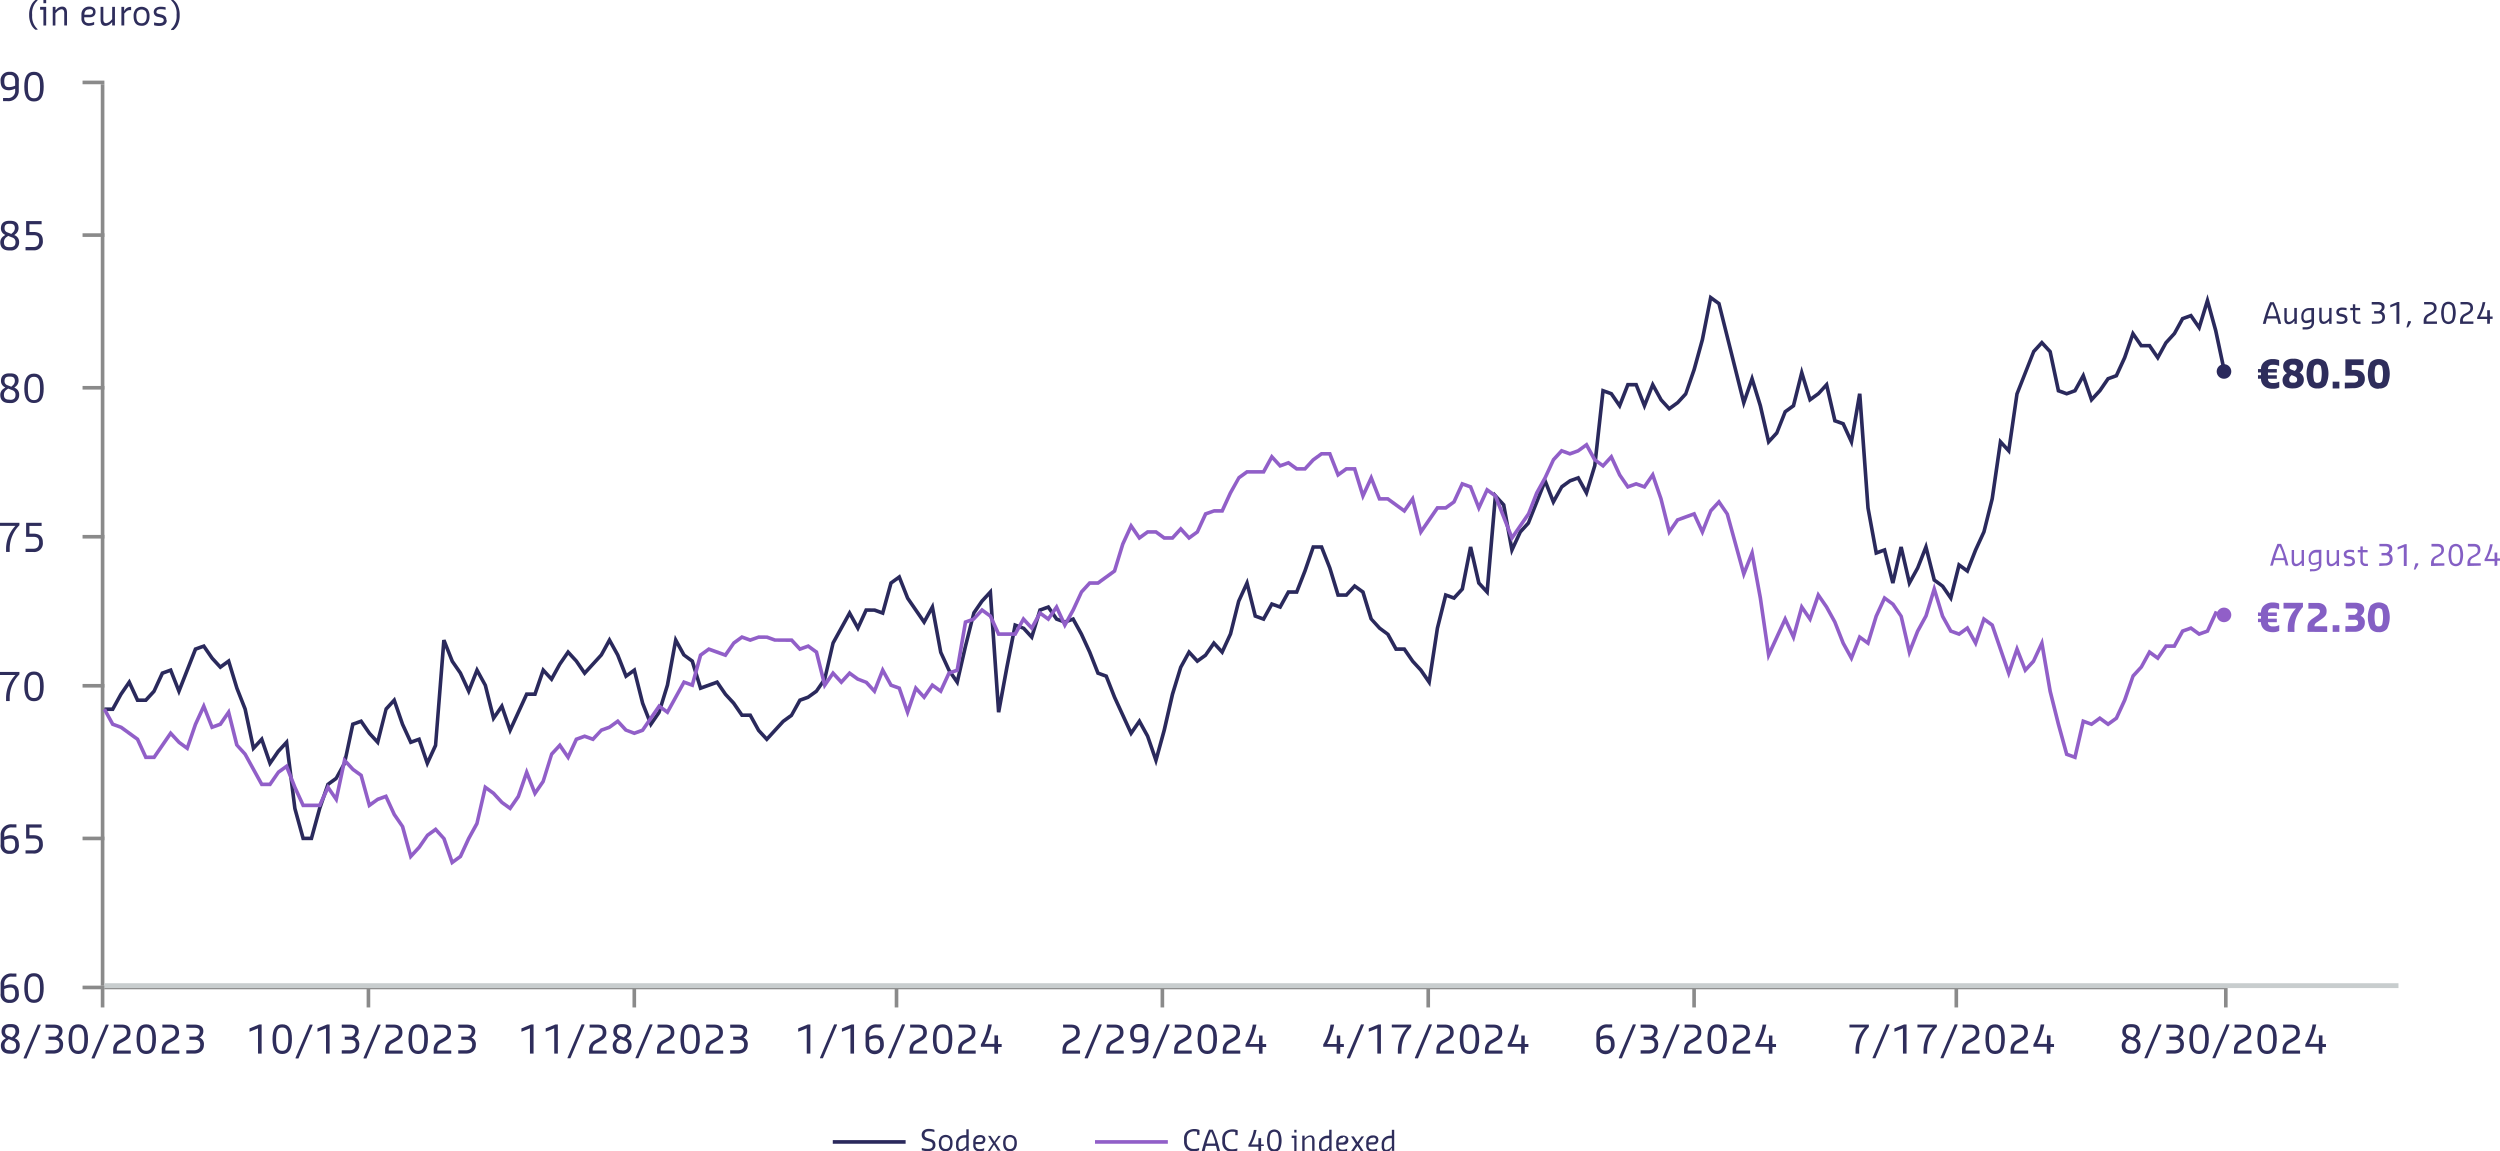 <?xml version="1.0" encoding="utf-8"?>
<svg xmlns="http://www.w3.org/2000/svg" viewBox="0 0 514.84 237.08">
  <defs>
    <style>.cls-1{fill:#8a8a8a;}.cls-2{fill:#2a295c;}.cls-3{fill:#915fc8;}.cls-4{fill:#2e2d5b;}.cls-5{fill:#845fc4;}.cls-6{opacity:0;}.cls-7{fill:#c8cdce;}</style>
  </defs>
  <title>sodexo-en-285-2</title>
  <g id="Calque_2" data-name="Calque 2">
    <g id="Calque_1-2" data-name="Calque 1">
      <rect class="cls-1" x="20.75" y="202.98" width="0.75" height="4.49"/>
      <rect class="cls-1" x="75.5" y="202.98" width="0.75" height="4.49"/>
      <rect class="cls-1" x="130.25" y="202.98" width="0.75" height="4.49"/>
      <rect class="cls-1" x="184.25" y="202.98" width="0.75" height="4.49"/>
      <rect class="cls-1" x="239" y="202.98" width="0.75" height="4.49"/>
      <rect class="cls-1" x="293.75" y="202.98" width="0.75" height="4.49"/>
      <rect class="cls-1" x="348.5" y="202.98" width="0.75" height="4.49"/>
      <rect class="cls-1" x="402.5" y="202.98" width="0.75" height="4.49"/>
      <rect class="cls-1" x="458" y="202.98" width="0.75" height="4.49"/>
      <rect class="cls-1" x="21.5" y="202.98" width="436.5" height="0.75"/>
      <rect class="cls-1" x="17" y="202.98" width="4.5" height="0.75"/>
      <rect class="cls-1" x="17" y="172.29" width="4.5" height="0.75"/>
      <rect class="cls-1" x="17" y="140.85" width="4.5" height="0.75"/>
      <rect class="cls-1" x="17" y="110.16" width="4.5" height="0.75"/>
      <rect class="cls-1" x="17" y="79.48" width="4.5" height="0.75"/>
      <rect class="cls-1" x="17" y="48.04" width="4.5" height="0.75"/>
      <rect class="cls-1" x="17" y="16.6" width="4.5" height="0.75"/>
      <rect class="cls-1" x="20.75" y="17.35" width="0.75" height="185.62"/>
      <polygon class="cls-2" points="64.42 173.03 62.14 173.03 60.36 166.57 58.75 153.71 57.59 154.97 55.49 158.01 53.75 152.96 51.98 154.88 50.12 146.13 48.44 141.86 46.88 136.76 45.33 137.89 43.4 135.79 41.82 133.51 40.55 133.97 36.85 143.36 34.93 138.48 33.72 138.93 32.01 142.59 30.19 144.57 28.08 144.57 26.55 141.24 25.22 143.17 23.43 146.43 21.5 146.43 21.5 145.68 22.99 145.68 24.59 142.78 26.68 139.73 28.57 143.82 29.86 143.82 31.42 142.13 33.16 138.33 35.36 137.53 36.85 141.32 39.97 133.38 42.11 132.61 43.98 135.32 45.42 136.89 47.29 135.54 49.14 141.61 50.84 145.91 52.41 153.31 54.05 151.52 55.72 156.37 57 154.5 59.29 152.01 61.09 166.42 62.71 172.28 63.85 172.28 65.47 166.37 67.23 161.29 68.96 160.03 70.6 157.06 72.33 148.86 74.51 148.08 76.38 150.79 77.58 152.09 79.2 145.8 81.33 143.48 83.24 149.02 84.79 152.39 86.53 151.76 88.05 156.18 89.34 153.38 91.04 131.79 91.76 131.69 93.47 136.01 95.13 138.41 96.5 141.38 98.18 137.13 100.3 141.01 101.81 147.01 103.46 144.61 105.1 149.38 108.22 142.58 109.9 142.58 111.72 137.29 113.5 139.23 114.96 136.59 116.95 133.69 118.97 135.9 120.44 138.03 123.53 134.66 125.51 131.04 127.55 134.73 129.1 138.66 130.86 137.38 132.7 144.72 134.13 148.35 135.4 146.51 137.09 140.99 138.98 130.72 141.15 134.66 142.89 135.92 144.51 141.23 147.82 140.03 149.69 142.75 151.37 144.56 152.99 146.91 154.72 146.91 156.53 150.2 157.91 151.69 161.04 148.27 162.74 147.03 164.47 143.89 166.26 143.24 167.87 142.07 169.5 139.71 171.22 132.26 174.96 125.48 176.64 128.51 178.13 125.26 180.21 125.28 181.53 125.76 183.16 119.84 185.36 118.24 187.25 123.02 190.27 127.4 192.19 123.91 194.09 134.23 195.76 137.85 196.95 139.57 198.47 132.97 200.23 126.04 201.93 123.56 204.26 121.03 205.82 143.68 206.99 137.32 208.78 128.23 211.04 129.09 212.31 130.47 213.87 125.34 216.03 124.56 217.83 127.18 219.29 127.71 221.17 127.03 223.03 130.4 224.75 134.14 226.4 138.33 228.1 138.95 229.87 143.44 233 150.25 234.68 147.81 236.67 151.44 238.01 155.31 239.39 150.28 241.09 142.87 242.81 137.28 244.79 133.66 246.63 135.65 248.01 134.65 249.94 131.84 251.58 133.63 253.05 130.43 254.74 123.69 256.91 118.94 258.82 126.59 260.04 127.03 261.75 123.94 263.45 124.55 265.11 121.55 266.78 121.55 268.39 117.45 270.18 112.27 272.41 112.27 274.2 116.83 275.84 122.17 277.1 122.17 278.92 120.19 281 121.69 282.71 127.3 284.36 129.09 286.12 130.4 287.72 133.3 289.4 133.3 291.21 135.94 292.89 137.75 294.09 139.49 295.65 129.29 297.46 122.05 299.32 122.72 300.79 121.13 302.48 112.57 303.21 112.56 304.89 119.88 305.95 121.04 307.66 101.24 310.01 103.8 311.52 112.03 312.8 109.29 314.45 107.49 318.19 98 319.95 102.48 321.38 99.96 323.18 98.67 325.18 97.95 326.62 100.55 328.06 95.82 329.8 79.95 332.07 80.77 333.44 82.77 334.98 78.85 337.2 78.85 338.65 82.54 340.3 78.35 342.39 82.14 343.81 83.68 345.25 82.64 346.85 80.89 348.52 76.01 350.22 69.85 352.04 60.64 354.32 62.3 359.17 81.63 360.83 76.78 362.88 83.45 364.43 90.21 365.61 88.92 367.33 84.56 369.01 83.33 371.01 75.35 372.95 81.71 374.24 80.78 376.37 78.45 378.19 86.37 379.85 86.97 381.11 89.73 382.61 81.02 383.36 81.06 385.06 104.57 386.68 113.37 388.36 112.77 389.79 118.46 391.14 112.56 391.87 112.56 393.36 119.02 394.59 116.79 396.7 111.42 398.66 119.22 400.34 120.47 401.57 122.26 403.21 115.72 404.98 117 406.5 113.12 408.22 109.39 409.9 102.65 411.71 90.15 413.42 92.01 415.01 81.03 418.51 72.17 420.49 70.01 422.54 72.24 422.56 72.34 424.23 80.18 425.61 80.69 427.05 80.16 429.1 76.45 430.87 81.6 432.15 80.21 433.89 77.68 435.56 77.07 437.2 73.5 439.14 67.89 441.15 70.81 442.86 70.81 444.33 72.95 445.74 70.38 447.5 68.45 449.22 65.31 451.33 64.55 452.76 66.62 454.61 60.56 456.66 67.99 458.37 76.06 457.64 76.21 455.93 68.17 454.58 63.24 453.02 68.32 451.04 65.45 449.74 65.92 448.1 68.89 446.34 70.82 444.4 74.37 442.46 71.56 440.76 71.56 439.36 69.53 437.9 73.78 436.11 77.67 434.37 78.3 432.74 80.68 430.57 83.04 428.94 78.29 427.57 80.77 425.61 81.48 423.58 80.75 421.85 72.6 420.49 71.12 419.11 72.62 415.73 81.22 413.93 93.67 412.23 91.82 410.63 102.79 408.92 109.64 407.19 113.42 405.32 118.18 403.67 116.98 401.9 124.05 399.76 120.95 398 119.67 396.54 113.86 395.26 117.11 393.07 121.1 391.51 114.31 390.17 120.15 389.44 120.16 387.83 113.75 386.1 114.38 384.32 104.66 382.83 84.17 381.44 92.24 379.3 87.57 377.55 86.94 375.95 80 374.73 81.34 372.55 82.93 371.08 78.15 369.67 83.78 367.94 85.03 366.21 89.38 364.02 91.76 362.15 83.64 360.79 79.2 359.05 84.25 353.67 62.74 352.54 61.93 350.95 70.02 349.24 76.23 347.45 81.34 345.75 83.19 343.71 84.68 341.78 82.57 340.41 80.1 338.65 84.58 336.69 79.6 335.49 79.6 333.63 84.35 331.59 81.39 330.44 80.98 328.79 95.97 326.81 102.46 324.83 98.87 323.48 99.36 321.89 100.52 319.84 104.24 318.19 100.05 315.05 107.94 313.39 109.76 311.21 114.49 309.31 104.15 308.26 103 306.55 122.8 304.2 120.25 302.87 114.44 301.49 121.48 299.54 123.6 297.99 123.03 296.38 129.44 294.54 141.47 292.3 138.22 290.63 136.4 289 134.05 287.27 134.05 285.5 130.84 283.87 129.65 282.02 127.6 280.35 122.15 279.02 121.18 277.43 122.92 275.28 122.92 273.5 117.08 271.9 113.02 270.71 113.02 269.09 117.71 267.29 122.3 265.55 122.3 263.8 125.47 262.09 124.86 260.39 127.95 258.19 127.15 256.7 121.19 255.44 123.93 253.76 130.67 251.79 134.96 250.03 133.04 248.5 135.22 246.52 136.65 244.95 134.93 243.49 137.57 241.82 143.07 240.12 150.47 238.09 157.84 235.99 151.74 234.6 149.24 232.87 151.76 229.18 143.73 227.53 139.54 225.83 138.92 224.06 134.43 222.36 130.74 220.82 127.95 219.29 128.51 217.35 127.8 215.74 125.47 214.48 125.92 212.64 131.94 210.56 129.67 209.35 129.23 207.73 137.46 206.02 146.74 205.28 146.7 203.63 122.82 202.52 124.03 200.88 126.41 199.19 133.15 197.3 141.4 195.11 138.22 193.38 134.45 191.83 126.11 190.34 128.82 186.59 123.37 185.02 119.41 183.81 120.29 182.03 126.74 180.01 126.01 178.61 126.01 176.7 130.18 174.96 127.03 171.9 132.57 170.16 140.08 168.36 142.64 166.56 143.93 164.99 144.5 163.25 147.59 161.54 148.83 157.91 152.79 155.93 150.64 154.28 147.66 152.6 147.66 150.78 145.03 149.11 143.21 147.54 140.94 144.03 142.21 142.24 136.38 140.53 135.09 139.33 132.92 137.82 141.17 136.05 146.88 133.95 149.94 131.99 144.95 130.4 138.64 128.75 139.83 126.87 135.05 125.52 132.6 124.14 135.09 120.36 139.23 118.39 136.36 117.03 134.89 115.59 136.98 113.66 140.5 112.02 138.72 110.44 143.33 108.7 143.33 105 151.39 103.24 146.26 101.48 148.8 99.59 141.24 98.29 138.89 96.55 143.29 94.48 138.78 92.81 136.36 91.66 133.46 90.05 153.63 87.95 158.19 86.07 152.72 84.4 153.33 82.55 149.3 81.03 144.91 79.82 146.24 77.97 153.62 75.79 151.25 74.22 148.98 72.98 149.43 71.28 157.37 69.47 160.59 67.86 161.75 66.19 166.59 64.42 173.03"/>
      <path class="cls-2" d="M458,78a1.5,1.5,0,1,1,1.5-1.5A1.5,1.5,0,0,1,458,78Z"/>
      <polygon class="cls-3" points="92.93 178.21 91.08 172.85 89.66 171.3 88.27 172.31 86.61 174.73 84.41 177.12 82.54 170.34 80.87 167.92 79.28 164.47 77.95 164.95 75.85 166.47 74.04 159.89 72.44 158.73 71.17 157.36 69.43 165.54 67.61 162.89 66.08 166.23 62.19 166.23 60.38 162.29 58.84 158.4 57.58 159.31 55.8 161.9 53.68 161.9 50.16 155.51 48.42 153.57 46.92 147.57 45.62 149.46 43.46 150.24 41.94 146.39 40.6 149.3 38.74 154.7 36.63 153.16 35.19 151.6 31.93 156.33 29.79 156.33 28.02 152.48 24.74 150.1 22.95 149.45 21.18 146.23 21.83 145.87 23.47 148.84 25.14 149.46 28.62 151.99 30.27 155.58 31.54 155.58 35.1 150.4 37.13 152.6 38.37 153.5 39.91 149.02 41.99 144.48 43.88 149.29 45.13 148.83 47.24 145.78 49.13 153.29 50.77 155.08 54.12 161.15 55.41 161.15 57.09 158.74 59.19 157.22 61.07 162 62.67 165.48 65.6 165.48 67.48 161.38 69.06 163.69 70.74 155.78 72.93 158.17 74.69 159.44 76.28 165.23 77.64 164.26 79.67 163.53 81.52 167.55 83.25 170.08 84.77 175.62 86.02 174.26 87.78 171.74 89.76 170.3 91.77 172.54 93.31 177.01 94.52 176.13 96.19 172.5 97.88 169.43 99.7 161.5 101.86 163.07 103.62 164.98 104.96 165.94 106.42 163.82 108.44 157.96 110.26 162.59 111.53 160.74 113.3 155.08 115.33 152.88 116.92 155.2 118.42 151.94 120.4 151.22 122 151.8 123.68 150.03 125.34 149.43 127.27 148.03 129.14 150.06 130.63 150.6 132.09 150.07 135.65 144.9 137.33 146.12 140.69 140.02 142.31 140.61 143.94 134.69 145.92 133.26 149.24 134.46 150.87 132.14 152.74 130.78 154.5 131.42 156.21 130.83 158.04 130.85 159.68 131.45 163.19 131.45 164.84 133.24 166.5 132.64 168.47 134.07 170.01 140.21 171.51 138.03 173.26 139.93 174.91 138.13 176.84 139.53 178.65 140.23 179.95 141.65 181.72 137.13 183.75 140.8 185.49 141.43 186.9 145.52 188.45 141 190.26 142.98 191.92 140.57 193.57 141.77 195.15 138.33 196.79 137.73 198.5 127.83 200.32 127.17 202.19 125.13 204.25 126.63 205.89 130.21 208.84 130.21 210.69 126.85 212.4 128.71 214.05 125.7 215.79 126.96 217.65 124.26 219.32 127.9 220.67 125.45 222.43 121.67 224.24 119.69 225.99 119.69 229.2 117.36 230.87 111.91 232.87 107.55 234.73 110.25 236.22 109.17 238.17 109.17 239.88 110.41 241.29 110.41 243.16 108.37 244.92 110.28 246.28 109.3 248 105.53 249.99 104.84 251.45 104.84 253.05 101.35 254.88 98.11 256.68 96.8 259.99 96.8 261.84 93.44 263.73 95.5 265.39 94.89 267.16 96.18 268.58 96.18 270.17 94.44 272.03 93.08 274.11 93.08 275.73 97.2 277.14 96.18 279.25 96.18 280.75 101.07 282.41 97.45 284.34 102.36 285.91 102.36 289.11 104.69 291.07 101.84 292.77 108.65 295.82 104.22 297.61 104.22 299.13 103.11 300.94 99.18 303.13 99.97 304.57 103.64 306.1 100.31 308.27 101.88 311.46 109.99 314.47 105.62 316.13 101.36 317.86 98.23 319.62 94.44 321.49 92.4 323.3 93.06 324.83 92.51 326.84 91.05 328.71 94.44 330.07 95.44 331.93 93.41 333.88 97.63 335.38 99.81 336.94 99.25 338.5 99.81 340.47 96.97 342.41 102.62 343.93 108.65 345.23 106.76 349.08 105.36 350.56 108.59 352.01 104.96 354.04 102.76 356.06 105.73 359.17 117.03 360.95 112.52 362.89 123.09 364.41 133.6 367.63 126.59 369.25 130.11 370.9 124.14 372.64 126.67 374.34 121.72 376.47 124.8 378.19 127.93 379.92 132.3 381.22 134.66 382.81 130.62 384.48 131.83 386.03 126.76 387.95 122.59 390.11 124.18 391.87 126.79 393.31 133.03 394.57 129.83 396.29 126.69 398.33 120.02 400.39 126.76 402 129.66 403.38 130.16 405.27 128.79 406.77 131.52 408.37 126.89 410.58 128.49 413.67 137.48 415.35 132.59 417.21 137.31 418.47 135.94 420.66 131.19 422.57 142.28 424.27 149.06 425.92 155.05 427.04 155.46 428.75 148.03 430.66 148.73 432.43 147.44 434.13 148.68 435.54 147.66 437.2 144.04 438.97 138.99 440.68 137.14 442.54 133.74 444.27 135 445.87 132.68 447.55 132.68 449.22 129.66 451.24 128.93 452.95 130.16 454.32 129.67 456.1 125.78 458.13 126.52 457.88 127.22 456.5 126.72 454.87 130.26 452.83 131 451.13 129.77 449.74 130.27 448 133.43 446.27 133.43 444.45 136.06 442.78 134.85 441.28 137.57 439.58 139.44 437.9 144.32 436.14 148.15 434.13 149.61 432.43 148.37 430.78 149.56 429.29 149.02 427.58 156.45 425.3 155.62 423.54 149.25 421.83 142.43 420.33 133.69 419.06 136.41 416.95 138.7 415.4 134.76 413.67 139.78 409.95 128.96 408.75 128.09 406.93 133.36 405.02 129.9 403.5 131 401.48 130.27 399.7 127.05 398.33 122.58 396.98 126.98 395.25 130.15 393.12 135.56 391.16 127.02 389.53 124.66 388.25 123.73 386.73 127.03 384.89 133.05 383.15 131.79 381.33 136.41 379.24 132.62 377.52 128.25 375.83 125.19 374.57 123.36 372.86 128.31 371.19 125.89 369.43 132.29 367.63 128.39 364.04 136.22 362.15 123.21 360.68 115.23 359.05 119.39 355.36 105.99 353.95 103.96 352.61 105.42 350.61 110.5 348.68 106.3 345.71 107.38 343.6 110.44 341.7 102.83 340.24 98.61 338.79 100.72 336.94 100.04 335.09 100.72 333.23 98 331.72 94.75 330.17 96.43 328.09 94.88 326.59 92.15 325.14 93.19 323.3 93.86 321.71 93.28 320.21 94.91 318.53 98.56 316.81 101.68 315.13 105.97 311.28 111.58 307.65 102.36 306.4 101.45 304.52 105.55 302.56 100.56 301.33 100.11 299.73 103.6 297.85 104.97 296.22 104.97 292.45 110.44 290.75 103.64 289.29 105.74 285.67 103.11 283.83 103.11 282.36 99.36 280.61 103.17 278.69 96.93 277.39 96.93 275.39 98.38 273.6 93.83 272.27 93.83 270.67 95 268.9 96.93 266.91 96.93 265.27 95.73 263.52 96.37 262 94.71 260.44 97.55 256.93 97.55 255.39 98.66 253.72 101.68 251.93 105.59 250.05 105.59 248.56 106.13 246.87 109.79 244.82 111.28 243.16 109.48 241.62 111.16 239.63 111.16 237.93 109.92 236.47 109.92 234.55 111.31 233 109.06 231.57 112.18 229.84 117.82 226.24 120.44 224.57 120.44 223.02 122.13 221.34 125.79 219.26 129.56 217.52 125.77 215.97 128.02 214.3 126.81 212.55 129.98 210.84 128.13 209.28 130.96 205.41 130.96 203.65 127.11 202.29 126.13 200.67 127.84 199.16 128.39 197.46 138.29 195.7 138.93 193.87 142.91 192.1 141.63 190.35 144.18 188.75 142.44 186.9 147.82 184.9 142.01 183.23 141.41 181.84 138.89 180.21 143.03 178.16 140.81 176.45 140.17 175.01 139.13 173.26 141.04 171.59 139.23 169.68 142 167.81 134.52 166.38 133.48 164.62 134.11 162.86 132.2 159.49 132.17 157.84 131.58 156.27 131.58 154.5 132.22 152.85 131.62 151.36 132.71 149.53 135.37 146.03 134.1 144.6 135.14 142.82 141.59 141.03 140.94 137.57 147.22 135.84 145.96 132.57 150.69 130.63 151.4 128.65 150.64 127.17 149.03 125.64 150.12 124.02 150.7 122.21 152.68 120.4 152.02 118.97 152.54 117.06 156.71 115.24 154.08 113.91 155.52 112.18 161.11 110.08 164.17 108.49 160.13 107.07 164.21 105.14 167 103.13 165.54 101.37 163.63 100.18 162.77 98.56 169.75 96.86 172.84 95.12 176.62 92.93 178.21"/>
      <path class="cls-3" d="M458,128.13a1.5,1.5,0,1,1,1.5-1.5,1.5,1.5,0,0,1-1.5,1.5Z"/>
      <path class="cls-4" d="M465.63,76.7H465V76h.62a1.84,1.84,0,0,1,.69-1.49,2.57,2.57,0,0,1,1.68-.57h.19a3.16,3.16,0,0,1,.66.08,1.92,1.92,0,0,1,.52.17v1.16h-.06a2.68,2.68,0,0,0-1.12-.22H468q-.94,0-.94.87h1.82v.72h-1.82v.56h1.82V78h-1.82a.81.81,0,0,0,.26.66,1,1,0,0,0,.68.21h.26a2.33,2.33,0,0,0,1.06-.25h.06v1.16a2.59,2.59,0,0,1-1.12.28H468a3.1,3.1,0,0,1-1.16-.21,2,2,0,0,1-.87-.69,1.93,1.93,0,0,1-.35-1.17H465v-.72h.62ZM472.16,80q-2.1,0-2.1-1.75a1.5,1.5,0,0,1,.69-1.25l.22-.17a1.49,1.49,0,0,1-.78-1.37,1.36,1.36,0,0,1,.57-1.19,2.36,2.36,0,0,1,1.4-.4h.18a2.45,2.45,0,0,1,1.46.37,1.41,1.41,0,0,1,.51,1.22,1.37,1.37,0,0,1-.17.63,1.8,1.8,0,0,1-.39.52l-.17.15a1.56,1.56,0,0,1,.86,1.47,1.53,1.53,0,0,1-.61,1.28,2.36,2.36,0,0,1-1.48.47Zm-.72-1.81q0,.62.72.62h.18a.8.8,0,0,0,.53-.16.57.57,0,0,0,.19-.46.8.8,0,0,0-.05-.3.52.52,0,0,0-.17-.22,1.17,1.17,0,0,0-.22-.14l-.28-.12-.42-.17-.24.26a1,1,0,0,0-.25.69Zm1.14-1.81.17-.18a.84.84,0,0,0,.25-.62.42.42,0,0,0-.19-.37.81.81,0,0,0-.47-.13h-.18a.81.81,0,0,0-.47.13.42.42,0,0,0-.19.37.72.72,0,0,0,0,.24.36.36,0,0,0,.16.18l.18.1.26.1ZM477.26,80a2,2,0,0,1-1.71-.71,5.37,5.37,0,0,1,0-4.72,2.46,2.46,0,0,1,3.42,0,5.37,5.37,0,0,1,0,4.72A2,2,0,0,1,477.26,80Zm0-1.19a.69.69,0,0,0,.69-.38,6.26,6.26,0,0,0,0-3,.83.83,0,0,0-1.39,0,6.26,6.26,0,0,0,0,3A.7.7,0,0,0,477.26,78.85ZM480.38,80V78.6h1.38V80Zm2.5,0V78.79h1.74a1.36,1.36,0,0,0,.74-.17.64.64,0,0,0,.26-.58.55.55,0,0,0-.28-.55,2.06,2.06,0,0,0-.84-.13H483V74h3.75v1.18h-2.44v1h.54a2.44,2.44,0,0,1,1.59.46A1.72,1.72,0,0,1,487,78a1.7,1.7,0,0,1-.64,1.46,2.85,2.85,0,0,1-1.74.48Zm7,.06a2,2,0,0,1-1.71-.71,5.37,5.37,0,0,1,0-4.72,2.46,2.46,0,0,1,3.42,0,5.37,5.37,0,0,1,0,4.72A2,2,0,0,1,489.88,80Zm0-1.19a.69.69,0,0,0,.69-.38,6.26,6.26,0,0,0,0-3,.83.83,0,0,0-1.39,0,6.26,6.26,0,0,0,0,3A.7.7,0,0,0,489.88,78.85Z"/>
      <path class="cls-5" d="M465.63,126.85H465v-.72h.62a1.84,1.84,0,0,1,.69-1.49,2.57,2.57,0,0,1,1.68-.57h.19a3.16,3.16,0,0,1,.66.08,1.92,1.92,0,0,1,.52.17v1.16h-.06a2.68,2.68,0,0,0-1.12-.22H468q-.94,0-.94.87h1.82v.72h-1.82v.56h1.82v.72h-1.82a.81.81,0,0,0,.26.66,1,1,0,0,0,.68.21h.26a2.33,2.33,0,0,0,1.06-.25h.06v1.16a2.59,2.59,0,0,1-1.12.28H468a3.1,3.1,0,0,1-1.16-.21,2,2,0,0,1-.87-.69,1.93,1.93,0,0,1-.35-1.17H465v-.72h.62Zm5.5,3.27v-.75a5.5,5.5,0,0,1,.48-2.27,5.72,5.72,0,0,1,1.21-1.78h-2.56v-1.18h4V125a7.78,7.78,0,0,0-1.3,2,5.84,5.84,0,0,0-.45,2.4v.75Zm4.07,0v-.93a2,2,0,0,1,.24-1,3,3,0,0,1,.88-.85l.82-.56q.62-.42.62-.87a.48.48,0,0,0-.2-.44,1.34,1.34,0,0,0-.68-.12h-1.5v-1.18h1.87a2,2,0,0,1,1.38.44,1.58,1.58,0,0,1,.5,1.24,2,2,0,0,1-.08.59,1.27,1.27,0,0,1-.29.48,3.64,3.64,0,0,1-.39.37l-.55.4-.69.47a.93.93,0,0,0-.5.75v.06h2.62v1.18Zm5.18,0v-1.37h1.38v1.37Zm2.62,0v-1.18h1.75q.87,0,.87-.69t-.87-.63h-1.13v-1h1.3q.58-.34.58-.77a.45.45,0,0,0-.19-.42,1.1,1.1,0,0,0-.56-.12h-1.69v-1.18h1.82a2.87,2.87,0,0,1,1.48.32,1.2,1.2,0,0,1,.52,1.12,1.34,1.34,0,0,1-.2.67,1.86,1.86,0,0,1-.56.59,1.34,1.34,0,0,1,.88,1.41,1.7,1.7,0,0,1-.59,1.37,2.29,2.29,0,0,1-1.53.5Zm6.88.06a2,2,0,0,1-1.71-.71,5.37,5.37,0,0,1,0-4.72,2.46,2.46,0,0,1,3.42,0,5.37,5.37,0,0,1,0,4.72A2,2,0,0,1,489.88,130.19Zm0-1.19a.69.69,0,0,0,.69-.38,6.26,6.26,0,0,0,0-3,.83.83,0,0,0-1.39,0,6.26,6.26,0,0,0,0,3A.7.7,0,0,0,489.88,129Z"/>
      <rect class="cls-2" x="171.5" y="234.79" width="15" height="0.75"/>
      <rect class="cls-3" x="225.5" y="234.79" width="15" height="0.75"/>
      <path class="cls-4" d="M191,237.08a3.77,3.77,0,0,1-.63-.07,4.2,4.2,0,0,1-.54-.12v-.49h0a4.12,4.12,0,0,0,1.12.19h.19q.94,0,.94-.77a.67.67,0,0,0-.16-.5,1.1,1.1,0,0,0-.5-.25l-.61-.17a1.17,1.17,0,0,1-1-1.2,1.1,1.1,0,0,1,.39-.88,1.58,1.58,0,0,1,1.06-.34h.14a3.14,3.14,0,0,1,.57.06,2.17,2.17,0,0,1,.46.13v.47h0a3.11,3.11,0,0,0-1-.17h-.14q-.89,0-.89.72a.58.58,0,0,0,.16.46,1.31,1.31,0,0,0,.49.24l.58.17a2.29,2.29,0,0,1,.36.13,1.53,1.53,0,0,1,.31.21.86.86,0,0,1,.25.36,1.5,1.5,0,0,1,.09.54,1.15,1.15,0,0,1-.4.92,1.64,1.64,0,0,1-1.1.34Zm3.75,0q-1.41,0-1.41-1.73a1.85,1.85,0,0,1,.36-1.2,1.49,1.49,0,0,1,2.11,0,1.89,1.89,0,0,1,.35,1.21,2,2,0,0,1-.35,1.28A1.25,1.25,0,0,1,194.75,237.08Zm-.91-1.73q0,1.26.91,1.26t.91-1.26a1.55,1.55,0,0,0-.2-.88,1,1,0,0,0-1.42,0,1.55,1.55,0,0,0-.2.88Zm4.9,1.31a1.34,1.34,0,0,1-.94.43.85.85,0,0,1-.66-.28,1.22,1.22,0,0,1-.25-.85v-.51a1.57,1.57,0,0,1,.51-1.21,1.73,1.73,0,0,1,1.21-.47H199v-1.22h.49V237H199v-.61l-.23.23Zm-.85,0a1.42,1.42,0,0,0,.9-.51l.19-.19v-1.68h-.37a1.22,1.22,0,0,0-.88.33,1.18,1.18,0,0,0-.34.89v.51q0,.66.51.66Zm3.92.47a1.49,1.49,0,0,1-1-.32,1.23,1.23,0,0,1-.38-1v-.65a1.31,1.31,0,0,1,1.38-1.41,1.28,1.28,0,0,1,.81.23.85.85,0,0,1,.3.71.88.88,0,0,1-.27.68,1.07,1.07,0,0,1-.75.25h-1v.19q0,.84.89.84a2,2,0,0,0,.88-.21h0v.47a2.67,2.67,0,0,1-.41.14A2,2,0,0,1,201.8,237.08Zm0-2.9q-.89,0-.89.95v0h.84a.8.8,0,0,0,.52-.13.49.49,0,0,0,.14-.39q0-.48-.61-.48Zm1.58,2.86v0l1.09-1.59-1-1.59v0H204l.78,1.19.82-1.19h.52v0L205,235.36l1.06,1.62v0h-.56l-.8-1.23L203.9,237Zm4.6,0q-1.41,0-1.41-1.73a1.85,1.85,0,0,1,.36-1.2,1.49,1.49,0,0,1,2.11,0,1.89,1.89,0,0,1,.35,1.21,2,2,0,0,1-.35,1.28A1.25,1.25,0,0,1,208,237.08Zm-.91-1.73q0,1.26.91,1.26t.91-1.26a1.55,1.55,0,0,0-.2-.88,1,1,0,0,0-1.42,0,1.55,1.55,0,0,0-.2.88Z"/>
      <path class="cls-4" d="M245.79,237.08a1.86,1.86,0,0,1-1.46-.55,2.12,2.12,0,0,1-.49-1.46v-.56a1.91,1.91,0,0,1,.58-1.49,2.6,2.6,0,0,1,2.59-.31v1h-.49v-.65a2.47,2.47,0,0,0-.61-.07,1.56,1.56,0,0,0-1.09.37,1.47,1.47,0,0,0-.41,1.15v.56a1.6,1.6,0,0,0,.37,1.13,1.34,1.34,0,0,0,1,.4h.28a2.51,2.51,0,0,0,.88-.19h0v.47a2.68,2.68,0,0,1-.41.14,2,2,0,0,1-.52.07Zm1.69,0v0q.16-.67.52-1.87.19-.66.51-1.46t.48-1.11h.75a11.49,11.49,0,0,1,.48,1.1q.32.81.51,1.47.34,1.11.52,1.87v0h-.56q-.14-.58-.28-1.1h-2.07q-.09.34-.28,1.1Zm1.88-4a11.85,11.85,0,0,0-.8,2.11q-.07.23-.1.32h1.78l0-.15,0-.17a11.87,11.87,0,0,0-.8-2.11Zm4.3,4.07a1.86,1.86,0,0,1-1.46-.55,2.12,2.12,0,0,1-.49-1.46v-.56a1.91,1.91,0,0,1,.58-1.49,2.6,2.6,0,0,1,2.59-.31v1h-.49v-.65a2.47,2.47,0,0,0-.61-.07,1.56,1.56,0,0,0-1.09.37,1.47,1.47,0,0,0-.41,1.15v.56a1.6,1.6,0,0,0,.37,1.13,1.34,1.34,0,0,0,1,.4h.28a2.51,2.51,0,0,0,.88-.19h0v.47a2.68,2.68,0,0,1-.41.14,2,2,0,0,1-.52.07Zm5.49,0v-1h-2.06v-.37a8.76,8.76,0,0,0,1.12-3.09h.56a9.45,9.45,0,0,1-1.1,3h1.48v-1.31h.56v1.31h.56V236h-.56v1Zm4.41-.52a1.42,1.42,0,0,1-2.27,0,4.27,4.27,0,0,1,0-3.46,1.42,1.42,0,0,1,2.27,0,4.26,4.26,0,0,1,0,3.46Zm-2.08-1.73a3.31,3.31,0,0,0,.21,1.38.85.85,0,0,0,1.46,0,4.83,4.83,0,0,0,0-2.8.86.86,0,0,0-1.46,0,3.34,3.34,0,0,0-.21,1.4Zm5.06,2.25v-2.81H266v-.47H267V237Zm0-3.93v-.56H267v.56Zm1.64,3.93v-3.28h.49v.61l.23-.23a1.31,1.31,0,0,1,.94-.43q.87,0,.87,1.13V237h-.49v-2.2q0-.66-.51-.66a1.42,1.42,0,0,0-.85.51l-.19.19V237Zm5.31-.38a1.34,1.34,0,0,1-.94.43.85.85,0,0,1-.66-.28,1.22,1.22,0,0,1-.25-.85v-.51a1.57,1.57,0,0,1,.51-1.21,1.73,1.73,0,0,1,1.21-.47h.37v-1.22h.49V237h-.49v-.61l-.23.23Zm-.85,0a1.42,1.42,0,0,0,.9-.51l.19-.19v-1.68h-.37a1.22,1.22,0,0,0-.88.33,1.18,1.18,0,0,0-.34.89v.51q0,.66.51.66Zm3.92.47a1.49,1.49,0,0,1-1-.32,1.23,1.23,0,0,1-.38-1v-.65a1.31,1.31,0,0,1,1.38-1.41,1.28,1.28,0,0,1,.81.23.85.85,0,0,1,.3.71.88.88,0,0,1-.27.68,1.07,1.07,0,0,1-.75.25h-1v.19q0,.84.89.84a2,2,0,0,0,.88-.21h0v.47a2.67,2.67,0,0,1-.41.14A2,2,0,0,1,276.57,237.08Zm0-2.9q-.89,0-.89.95v0h.84A.8.8,0,0,0,277,235a.49.49,0,0,0,.14-.39q0-.48-.61-.48Zm1.58,2.86v0l1.09-1.59-1-1.59v0h.56l.78,1.19.82-1.19h.52v0l-1.06,1.56,1.06,1.62v0h-.56l-.8-1.23-.84,1.23Zm4.6,0a1.49,1.49,0,0,1-1-.32,1.23,1.23,0,0,1-.38-1v-.65a1.31,1.31,0,0,1,1.38-1.41,1.28,1.28,0,0,1,.81.23.85.85,0,0,1,.3.71.88.88,0,0,1-.27.68,1.07,1.07,0,0,1-.75.25h-1v.19q0,.84.89.84a2,2,0,0,0,.88-.21h0v.47a2.67,2.67,0,0,1-.41.14A2,2,0,0,1,282.75,237.08Zm0-2.9q-.89,0-.89.95v0h.84a.8.8,0,0,0,.52-.13.49.49,0,0,0,.14-.39q0-.48-.61-.48Zm3.65,2.48a1.34,1.34,0,0,1-.94.43.85.85,0,0,1-.66-.28,1.22,1.22,0,0,1-.25-.85v-.51a1.57,1.57,0,0,1,.51-1.21,1.73,1.73,0,0,1,1.21-.47h.37v-1.22h.49V237h-.49v-.61l-.23.23Zm-.85,0a1.42,1.42,0,0,0,.9-.51l.19-.19v-1.68h-.37a1.22,1.22,0,0,0-.88.33,1.18,1.18,0,0,0-.34.89v.51q0,.66.51.66Z"/>
      <path class="cls-4" d="M328.75,215.08v-1.88a2.13,2.13,0,0,1,2.37-2.24H332v.65h-.87a1.43,1.43,0,0,0-1.62,1.59v.34a3.15,3.15,0,0,1,1.25-.34c1.25,0,1.75.62,1.75,1.88a1.88,1.88,0,1,1-3.75,0Zm3,0c0-.91-.31-1.22-1-1.22a2.91,2.91,0,0,0-1.25.3v.92c0,.87.38,1.28,1.13,1.28S331.75,216,331.75,215.08Z"/>
      <path class="cls-4" d="M333.37,217.82l2.91-6.86h.59v.13L334,217.95h-.59Z"/>
      <path class="cls-4" d="M337.87,216.29h1.56c.78,0,1.31-.37,1.31-1.16s-.46-1-1.25-1h-1v-.66h1.38a1.22,1.22,0,0,0,.75-1c0-.65-.41-.81-1.19-.81h-1.56V211h1.62c1.13,0,1.87.38,1.87,1.34a1.46,1.46,0,0,1-.78,1.34,1.41,1.41,0,0,1,.9,1.49c0,1.19-.87,1.81-2.06,1.81h-1.56Z"/>
      <path class="cls-4" d="M342.37,217.82l2.91-6.86h.59v.13L343,217.95h-.59Z"/>
      <path class="cls-4" d="M346.81,216.17a2.13,2.13,0,0,1,1.18-1.93l.69-.38c.61-.33.94-.59.94-1.24,0-.81-.44-1-1.13-1h-1.56V211h1.56c1.25,0,1.87.53,1.87,1.65,0,.87-.49,1.33-1.31,1.78l-.69.38a1.4,1.4,0,0,0-.81,1.43v.1h2.87v.65h-3.62Z"/>
      <path class="cls-4" d="M351.62,214c0-2.06.62-3.06,2-3.06s2,1,2,3.06-.63,3.06-2,3.06S351.62,216,351.62,214Zm3.25,0c0-1.75-.31-2.4-1.25-2.4s-1.25.65-1.25,2.4.31,2.4,1.25,2.4S354.86,215.7,354.86,214Z"/>
      <path class="cls-4" d="M356.81,216.17a2.13,2.13,0,0,1,1.18-1.93l.69-.38c.61-.33.94-.59.94-1.24,0-.81-.44-1-1.13-1h-1.56V211h1.56c1.25,0,1.87.53,1.87,1.65,0,.87-.49,1.33-1.31,1.78l-.69.38a1.4,1.4,0,0,0-.81,1.43v.1h2.87v.65h-3.62Z"/>
      <path class="cls-4" d="M364.25,215.58H361.5v-.49A11.64,11.64,0,0,0,363,211h.75a13.16,13.16,0,0,1-1.46,4h2v-1.75H365V215h.75v.62H365v1.37h-.74Z"/>
      <path class="cls-4" d="M.13,204.6v-1.88a2.13,2.13,0,0,1,2.38-2.24h.87v.65H2.5a1.43,1.43,0,0,0-1.62,1.59v.34a3.14,3.14,0,0,1,1.25-.34c1.25,0,1.75.62,1.75,1.88A1.71,1.71,0,0,1,2,206.53,1.7,1.7,0,0,1,.13,204.6Zm3,0c0-.91-.31-1.22-1-1.22a2.91,2.91,0,0,0-1.25.3v.92c0,.87.38,1.28,1.13,1.28S3.13,205.56,3.13,204.6Z"/>
      <path class="cls-4" d="M5,203.47c0-2.06.62-3.06,2-3.06s2,1,2,3.06-.63,3.06-2,3.06S5,205.53,5,203.47Zm3.25,0c0-1.75-.31-2.4-1.25-2.4s-1.26.65-1.26,2.4.31,2.4,1.26,2.4S8.25,205.22,8.25,203.47Z"/>
      <path class="cls-4" d="M.18,215.33A1.48,1.48,0,0,1,.94,214l.28-.22a1.4,1.4,0,0,1-.9-1.36c0-1.16.82-1.53,1.69-1.53h.25c1,0,1.69.38,1.69,1.53a1.57,1.57,0,0,1-.69,1.25l-.19.17a1.46,1.46,0,0,1,1,1.48A1.64,1.64,0,0,1,2.25,217H2C.94,217,.18,216.51.18,215.33Zm2,1c.62,0,1.13-.19,1.13-1a.94.94,0,0,0-.69-1L1.81,214l-.25.19a1.23,1.23,0,0,0-.62,1.09c0,.84.5,1,1.13,1Zm.44-2.87a1.26,1.26,0,0,0,.56-1c0-.72-.38-.91-.94-.91H2c-.56,0-.94.19-.94.91a.85.85,0,0,0,.62.87l.77.3Z"/>
      <path class="cls-4" d="M4.87,217.82,7.78,211h.59v.13l-2.91,6.85H4.87Z"/>
      <path class="cls-4" d="M9.38,216.29h1.56c.78,0,1.31-.37,1.31-1.16s-.46-1-1.25-1H10v-.66h1.38a1.21,1.21,0,0,0,.75-1c0-.65-.41-.81-1.19-.81H9.38V211H11c1.13,0,1.87.38,1.87,1.34a1.46,1.46,0,0,1-.78,1.34,1.41,1.41,0,0,1,.9,1.49c0,1.19-.87,1.81-2.06,1.81H9.38Z"/>
      <path class="cls-4" d="M14.12,214c0-2.06.62-3.06,2-3.06s2,1,2,3.06-.63,3.06-2,3.06S14.12,216,14.12,214Zm3.25,0c0-1.75-.31-2.4-1.25-2.4s-1.26.65-1.26,2.4.31,2.4,1.26,2.4S17.37,215.7,17.37,214Z"/>
      <path class="cls-4" d="M18.87,217.82,21.78,211h.59v.13l-2.91,6.85h-.59Z"/>
      <path class="cls-4" d="M23.31,216.17a2.13,2.13,0,0,1,1.18-1.93l.69-.38c.61-.33.94-.59.94-1.24,0-.81-.44-1-1.13-1H23.44V211H25c1.25,0,1.87.53,1.87,1.65,0,.87-.49,1.33-1.31,1.78l-.69.38a1.4,1.4,0,0,0-.81,1.43v.1h2.87v.65H23.31Z"/>
      <path class="cls-4" d="M28.12,214c0-2.06.62-3.06,2-3.06s2,1,2,3.06-.63,3.06-2,3.06S28.12,216,28.12,214Zm3.25,0c0-1.75-.31-2.4-1.25-2.4s-1.26.65-1.26,2.4.31,2.4,1.26,2.4S31.36,215.7,31.36,214Z"/>
      <path class="cls-4" d="M33.31,216.17a2.13,2.13,0,0,1,1.18-1.93l.69-.38c.61-.33.94-.59.94-1.24,0-.81-.44-1-1.13-1H33.44V211H35c1.25,0,1.87.53,1.87,1.65,0,.87-.49,1.33-1.31,1.78l-.69.38a1.4,1.4,0,0,0-.81,1.43v.1h2.87v.65H33.31Z"/>
      <path class="cls-4" d="M38.37,216.29h1.56c.78,0,1.31-.37,1.31-1.16s-.46-1-1.25-1H39v-.66h1.38a1.21,1.21,0,0,0,.75-1c0-.65-.41-.81-1.19-.81H38.37V211H40c1.13,0,1.87.38,1.87,1.34a1.46,1.46,0,0,1-.78,1.34,1.41,1.41,0,0,1,.9,1.49c0,1.19-.87,1.81-2.06,1.81H38.37Z"/>
      <path class="cls-4" d="M53.13,211.78l-1.69.68h-.06v-.68l2-.81h.5v6h-.74Z"/>
      <path class="cls-4" d="M56.12,214c0-2.06.62-3.06,2-3.06s2,1,2,3.06-.63,3.06-2,3.06S56.12,216,56.12,214Zm3.25,0c0-1.75-.31-2.4-1.25-2.4s-1.26.65-1.26,2.4.31,2.4,1.26,2.4S59.37,215.7,59.37,214Z"/>
      <path class="cls-4" d="M60.87,217.82,63.78,211h.59v.13l-2.91,6.85h-.59Z"/>
      <path class="cls-4" d="M67.13,211.78l-1.69.68h-.06v-.68l2-.81h.5v6h-.74Z"/>
      <path class="cls-4" d="M70.38,216.29h1.56c.78,0,1.31-.37,1.31-1.16s-.46-1-1.25-1H71v-.66h1.38a1.21,1.21,0,0,0,.75-1c0-.65-.41-.81-1.19-.81H70.38V211H72c1.13,0,1.87.38,1.87,1.34a1.46,1.46,0,0,1-.78,1.34,1.41,1.41,0,0,1,.9,1.49c0,1.19-.87,1.81-2.06,1.81H70.38Z"/>
      <path class="cls-4" d="M74.87,217.82,77.78,211h.59v.13l-2.91,6.85h-.59Z"/>
      <path class="cls-4" d="M79.31,216.17a2.13,2.13,0,0,1,1.18-1.93l.69-.38c.61-.33.94-.59.94-1.24,0-.81-.44-1-1.13-1H79.44V211H81c1.25,0,1.87.53,1.87,1.65,0,.87-.49,1.33-1.31,1.78l-.69.38a1.4,1.4,0,0,0-.81,1.43v.1h2.87v.65H79.31Z"/>
      <path class="cls-4" d="M84.12,214c0-2.06.62-3.06,2-3.06s2,1,2,3.06-.63,3.06-2,3.06S84.12,216,84.12,214Zm3.25,0c0-1.75-.31-2.4-1.25-2.4s-1.26.65-1.26,2.4.31,2.4,1.26,2.4S87.36,215.7,87.36,214Z"/>
      <path class="cls-4" d="M89.31,216.17a2.13,2.13,0,0,1,1.18-1.93l.69-.38c.61-.33.94-.59.94-1.24,0-.81-.44-1-1.13-1H89.44V211H91c1.25,0,1.87.53,1.87,1.65,0,.87-.49,1.33-1.31,1.78l-.69.38a1.4,1.4,0,0,0-.81,1.43v.1h2.87v.65H89.31Z"/>
      <path class="cls-4" d="M94.37,216.29h1.56c.78,0,1.31-.37,1.31-1.16s-.46-1-1.25-1H95v-.66h1.38a1.21,1.21,0,0,0,.75-1c0-.65-.41-.81-1.19-.81H94.37V211H96c1.13,0,1.87.38,1.87,1.34a1.46,1.46,0,0,1-.78,1.34,1.41,1.41,0,0,1,.9,1.49c0,1.19-.87,1.81-2.06,1.81H94.37Z"/>
      <path class="cls-4" d="M109.13,211.78l-1.69.68h-.06v-.68l2-.81h.5v6h-.74Z"/>
      <path class="cls-4" d="M114.13,211.78l-1.69.68h-.06v-.68l2-.81h.5v6h-.74Z"/>
      <path class="cls-4" d="M116.87,217.82l2.91-6.86h.59v.13l-2.91,6.85h-.59Z"/>
      <path class="cls-4" d="M121.31,216.17a2.13,2.13,0,0,1,1.18-1.93l.69-.38c.61-.33.94-.59.94-1.24,0-.81-.44-1-1.13-1h-1.56V211H123c1.25,0,1.87.53,1.87,1.65,0,.87-.49,1.33-1.31,1.78l-.69.38a1.4,1.4,0,0,0-.81,1.43v.1h2.87v.65h-3.62Z"/>
      <path class="cls-4" d="M126.18,215.33a1.48,1.48,0,0,1,.75-1.31l.28-.22a1.4,1.4,0,0,1-.9-1.36c0-1.16.82-1.53,1.69-1.53h.25c1,0,1.69.38,1.69,1.53a1.57,1.57,0,0,1-.69,1.25l-.19.17a1.46,1.46,0,0,1,1,1.48,1.64,1.64,0,0,1-1.81,1.68H128C126.94,217,126.18,216.51,126.18,215.33Zm2,1c.62,0,1.13-.19,1.13-1a.94.94,0,0,0-.69-1l-.82-.32-.25.19a1.23,1.23,0,0,0-.62,1.09c0,.84.5,1,1.13,1Zm.44-2.87a1.26,1.26,0,0,0,.56-1c0-.72-.38-.91-.94-.91H128c-.56,0-.94.19-.94.91a.85.85,0,0,0,.62.87l.77.3Z"/>
      <path class="cls-4" d="M130.87,217.82l2.91-6.86h.59v.13l-2.91,6.85h-.59Z"/>
      <path class="cls-4" d="M135.31,216.17a2.13,2.13,0,0,1,1.18-1.93l.69-.38c.61-.33.94-.59.94-1.24,0-.81-.44-1-1.13-1h-1.56V211H137c1.25,0,1.87.53,1.87,1.65,0,.87-.49,1.33-1.31,1.78l-.69.38a1.4,1.4,0,0,0-.81,1.43v.1h2.87v.65h-3.62Z"/>
      <path class="cls-4" d="M140.12,214c0-2.06.62-3.06,2-3.06s2,1,2,3.06-.63,3.06-2,3.06S140.12,216,140.12,214Zm3.25,0c0-1.75-.31-2.4-1.25-2.4s-1.26.65-1.26,2.4.31,2.4,1.26,2.4S143.36,215.7,143.36,214Z"/>
      <path class="cls-4" d="M145.31,216.17a2.13,2.13,0,0,1,1.18-1.93l.69-.38c.61-.33.94-.59.94-1.24,0-.81-.44-1-1.13-1h-1.56V211H147c1.25,0,1.87.53,1.87,1.65,0,.87-.49,1.33-1.31,1.78l-.69.38a1.4,1.4,0,0,0-.81,1.43v.1h2.87v.65h-3.62Z"/>
      <path class="cls-4" d="M150.37,216.29h1.56c.78,0,1.31-.37,1.31-1.16s-.46-1-1.25-1h-1v-.66h1.38a1.21,1.21,0,0,0,.75-1c0-.65-.41-.81-1.19-.81h-1.56V211H152c1.13,0,1.87.38,1.87,1.34a1.46,1.46,0,0,1-.78,1.34,1.41,1.41,0,0,1,.9,1.49c0,1.19-.87,1.81-2.06,1.81h-1.56Z"/>
      <path class="cls-4" d="M166.13,211.78l-1.69.68h-.06v-.68l2-.81h.5v6h-.74Z"/>
      <path class="cls-4" d="M168.87,217.82l2.91-6.86h.59v.13l-2.91,6.85h-.59Z"/>
      <path class="cls-4" d="M175.13,211.78l-1.69.68h-.06v-.68l2-.81h.5v6h-.74Z"/>
      <path class="cls-4" d="M178.25,215.08v-1.88a2.13,2.13,0,0,1,2.38-2.24h.87v.65h-.87a1.43,1.43,0,0,0-1.62,1.59v.34a3.14,3.14,0,0,1,1.25-.34c1.25,0,1.75.62,1.75,1.88a1.88,1.88,0,1,1-3.75,0Zm3,0c0-.91-.31-1.22-1-1.22a2.91,2.91,0,0,0-1.25.3v.92c0,.87.38,1.28,1.13,1.28S181.25,216,181.25,215.08Z"/>
      <path class="cls-4" d="M182.87,217.82l2.91-6.86h.59v.13l-2.91,6.85h-.59Z"/>
      <path class="cls-4" d="M187.31,216.17a2.13,2.13,0,0,1,1.18-1.93l.69-.38c.61-.33.94-.59.94-1.24,0-.81-.44-1-1.13-1h-1.56V211H189c1.25,0,1.87.53,1.87,1.65,0,.87-.49,1.33-1.31,1.78l-.69.38a1.4,1.4,0,0,0-.81,1.43v.1h2.87v.65h-3.62Z"/>
      <path class="cls-4" d="M192.12,214c0-2.06.62-3.06,2-3.06s2,1,2,3.06-.63,3.06-2,3.06S192.12,216,192.12,214Zm3.25,0c0-1.75-.31-2.4-1.25-2.4s-1.26.65-1.26,2.4.31,2.4,1.26,2.4S195.36,215.7,195.36,214Z"/>
      <path class="cls-4" d="M197.31,216.17a2.13,2.13,0,0,1,1.18-1.93l.69-.38c.61-.33.94-.59.94-1.24,0-.81-.44-1-1.13-1h-1.56V211H199c1.25,0,1.87.53,1.87,1.65,0,.87-.49,1.33-1.31,1.78l-.69.38a1.4,1.4,0,0,0-.81,1.43v.1h2.87v.65h-3.62Z"/>
      <path class="cls-4" d="M204.75,215.58H202v-.49a11.63,11.63,0,0,0,1.5-4.12h.75a13.16,13.16,0,0,1-1.46,4h2v-1.75h.74V215h.75v.62h-.75v1.37h-.74Z"/>
      <path class="cls-4" d="M218.81,216.17a2.13,2.13,0,0,1,1.18-1.93l.69-.38c.61-.33.94-.59.94-1.24,0-.81-.44-1-1.13-1h-1.56V211h1.56c1.25,0,1.87.53,1.87,1.65,0,.87-.49,1.33-1.31,1.78l-.69.38a1.4,1.4,0,0,0-.81,1.43v.1h2.87v.65h-3.62Z"/>
      <path class="cls-4" d="M223.37,217.82l2.91-6.86h.59v.13L224,217.95h-.59Z"/>
      <path class="cls-4" d="M227.81,216.17a2.13,2.13,0,0,1,1.18-1.93l.69-.38c.61-.33.94-.59.94-1.24,0-.81-.44-1-1.13-1h-1.56V211h1.56c1.25,0,1.87.53,1.87,1.65,0,.87-.49,1.33-1.31,1.78l-.69.38a1.4,1.4,0,0,0-.81,1.43v.1h2.87v.65h-3.62Z"/>
      <path class="cls-4" d="M233.25,216.29h.87a1.43,1.43,0,0,0,1.62-1.59v-.34a3.14,3.14,0,0,1-1.25.34c-1.25,0-1.75-.69-1.75-1.88a1.74,1.74,0,0,1,1.88-1.93,1.7,1.7,0,0,1,1.87,1.93v1.88a2.13,2.13,0,0,1-2.37,2.24h-.87Zm2.49-2.55v-.92c0-.87-.38-1.28-1.12-1.28s-1.13.31-1.13,1.28.31,1.22,1,1.22A2.89,2.89,0,0,0,235.75,213.75Z"/>
      <path class="cls-4" d="M237.37,217.82l2.91-6.86h.59v.13L238,217.95h-.59Z"/>
      <path class="cls-4" d="M241.81,216.17a2.13,2.13,0,0,1,1.18-1.93l.69-.38c.61-.33.94-.59.94-1.24,0-.81-.44-1-1.13-1h-1.56V211h1.56c1.25,0,1.87.53,1.87,1.65,0,.87-.49,1.33-1.31,1.78l-.69.38a1.4,1.4,0,0,0-.81,1.43v.1h2.87v.65h-3.62Z"/>
      <path class="cls-4" d="M246.62,214c0-2.06.62-3.06,2-3.06s2,1,2,3.06-.63,3.06-2,3.06S246.62,216,246.62,214Zm3.25,0c0-1.75-.31-2.4-1.25-2.4s-1.26.65-1.26,2.4.31,2.4,1.26,2.4S249.86,215.7,249.86,214Z"/>
      <path class="cls-4" d="M251.81,216.17a2.13,2.13,0,0,1,1.18-1.93l.69-.38c.61-.33.94-.59.94-1.24,0-.81-.44-1-1.13-1h-1.56V211h1.56c1.25,0,1.87.53,1.87,1.65,0,.87-.49,1.33-1.31,1.78l-.69.38a1.4,1.4,0,0,0-.81,1.43v.1h2.87v.65h-3.62Z"/>
      <path class="cls-4" d="M259.25,215.58H256.5v-.49A11.63,11.63,0,0,0,258,211h.75a13.16,13.16,0,0,1-1.46,4h2v-1.75H260V215h.75v.62H260v1.37h-.74Z"/>
      <path class="cls-4" d="M275.25,215.58H272.5v-.49A11.63,11.63,0,0,0,274,211h.75a13.16,13.16,0,0,1-1.46,4h2v-1.75H276V215h.75v.62H276v1.37h-.74Z"/>
      <path class="cls-4" d="M277.37,217.82l2.91-6.86h.59v.13L278,217.95h-.59Z"/>
      <path class="cls-4" d="M283.63,211.78l-1.69.68h-.06v-.68l2-.81h.5v6h-.74Z"/>
      <path class="cls-4" d="M287.87,216.2a6.88,6.88,0,0,1,1.93-4.61h-3.18V211h4v.5a6.87,6.87,0,0,0-2,4.62v.87h-.75Z"/>
      <path class="cls-4" d="M291.37,217.82l2.91-6.86h.59v.13L292,217.95h-.59Z"/>
      <path class="cls-4" d="M295.81,216.17a2.13,2.13,0,0,1,1.18-1.93l.69-.38c.61-.33.94-.59.94-1.24,0-.81-.44-1-1.13-1h-1.56V211h1.56c1.25,0,1.87.53,1.87,1.65,0,.87-.49,1.33-1.31,1.78l-.69.38a1.4,1.4,0,0,0-.81,1.43v.1h2.87v.65h-3.62Z"/>
      <path class="cls-4" d="M300.62,214c0-2.06.62-3.06,2-3.06s2,1,2,3.06-.63,3.06-2,3.06S300.62,216,300.62,214Zm3.25,0c0-1.75-.31-2.4-1.25-2.4s-1.26.65-1.26,2.4.31,2.4,1.26,2.4S303.86,215.7,303.86,214Z"/>
      <path class="cls-4" d="M305.81,216.17a2.13,2.13,0,0,1,1.18-1.93l.69-.38c.61-.33.94-.59.94-1.24,0-.81-.44-1-1.13-1h-1.56V211h1.56c1.25,0,1.87.53,1.87,1.65,0,.87-.49,1.33-1.31,1.78l-.69.38a1.4,1.4,0,0,0-.81,1.43v.1h2.87v.65h-3.62Z"/>
      <path class="cls-4" d="M313.25,215.58H310.5v-.49A11.64,11.64,0,0,0,312,211h.75a13.18,13.18,0,0,1-1.46,4h2v-1.75H314V215h.75v.62H314v1.37h-.74Z"/>
      <path class="cls-4" d="M382.12,216.2a6.88,6.88,0,0,1,1.93-4.61h-3.18V211h4v.5a6.88,6.88,0,0,0-2,4.62v.87h-.75Z"/>
      <path class="cls-4" d="M385.62,217.82l2.91-6.86h.59v.13l-2.91,6.85h-.59Z"/>
      <path class="cls-4" d="M391.88,211.78l-1.69.68h-.06v-.68l2-.81h.5v6h-.74Z"/>
      <path class="cls-4" d="M396.12,216.2a6.88,6.88,0,0,1,1.93-4.61h-3.18V211h4v.5a6.88,6.88,0,0,0-2,4.62v.87h-.75Z"/>
      <path class="cls-4" d="M399.62,217.82l2.91-6.86h.59v.13l-2.91,6.85h-.59Z"/>
      <path class="cls-4" d="M404.06,216.17a2.13,2.13,0,0,1,1.18-1.93l.69-.38c.61-.33.94-.59.94-1.24,0-.81-.44-1-1.13-1h-1.56V211h1.56c1.25,0,1.87.53,1.87,1.65,0,.87-.49,1.33-1.31,1.78l-.69.38a1.4,1.4,0,0,0-.81,1.43v.1h2.87v.65h-3.62Z"/>
      <path class="cls-4" d="M408.87,214c0-2.06.62-3.06,2-3.06s2,1,2,3.06-.63,3.06-2,3.06S408.87,216,408.87,214Zm3.25,0c0-1.75-.31-2.4-1.25-2.4s-1.26.65-1.26,2.4.31,2.4,1.26,2.4S412.12,215.7,412.12,214Z"/>
      <path class="cls-4" d="M414.06,216.17a2.13,2.13,0,0,1,1.18-1.93l.69-.38c.61-.33.94-.59.94-1.24,0-.81-.44-1-1.13-1h-1.56V211h1.56c1.25,0,1.87.53,1.87,1.65,0,.87-.49,1.33-1.31,1.78l-.69.38a1.4,1.4,0,0,0-.81,1.43v.1h2.87v.65h-3.62Z"/>
      <path class="cls-4" d="M421.5,215.58h-2.75v-.49a11.64,11.64,0,0,0,1.5-4.12H421a13.16,13.16,0,0,1-1.46,4h2v-1.75h.74V215H423v.62h-.75v1.37h-.74Z"/>
      <path class="cls-4" d="M436.94,215.33a1.47,1.47,0,0,1,.75-1.31l.28-.22a1.39,1.39,0,0,1-.9-1.36c0-1.16.82-1.53,1.69-1.53H439c1,0,1.69.38,1.69,1.53a1.57,1.57,0,0,1-.69,1.25l-.19.17a1.46,1.46,0,0,1,1,1.48A1.64,1.64,0,0,1,439,217h-.25C437.69,217,436.94,216.51,436.94,215.33Zm2,1c.62,0,1.13-.19,1.13-1a.94.94,0,0,0-.69-1l-.82-.32-.25.19a1.23,1.23,0,0,0-.62,1.09c0,.84.5,1,1.13,1Zm.44-2.87a1.26,1.26,0,0,0,.56-1c0-.72-.37-.91-.94-.91h-.25c-.56,0-.94.19-.94.91a.85.85,0,0,0,.62.87l.77.3Z"/>
      <path class="cls-4" d="M441.62,217.82l2.91-6.86h.59v.13l-2.91,6.85h-.59Z"/>
      <path class="cls-4" d="M446.13,216.29h1.56c.78,0,1.31-.37,1.31-1.16s-.46-1-1.25-1h-1v-.66h1.38a1.21,1.21,0,0,0,.75-1c0-.65-.41-.81-1.19-.81h-1.56V211h1.62c1.13,0,1.87.38,1.87,1.34a1.46,1.46,0,0,1-.78,1.34,1.41,1.41,0,0,1,.9,1.49c0,1.19-.87,1.81-2.06,1.81h-1.56Z"/>
      <path class="cls-4" d="M450.87,214c0-2.06.62-3.06,2-3.06s2,1,2,3.06-.63,3.06-2,3.06S450.87,216,450.87,214Zm3.25,0c0-1.75-.31-2.4-1.25-2.4s-1.25.65-1.25,2.4.31,2.4,1.25,2.4S454.12,215.7,454.12,214Z"/>
      <path class="cls-4" d="M455.62,217.82l2.91-6.86h.59v.13l-2.91,6.85h-.59Z"/>
      <path class="cls-4" d="M460.06,216.17a2.13,2.13,0,0,1,1.18-1.93l.69-.38c.61-.33.94-.59.94-1.24,0-.81-.44-1-1.13-1h-1.56V211h1.56c1.25,0,1.87.53,1.87,1.65,0,.87-.49,1.33-1.31,1.78l-.69.38a1.4,1.4,0,0,0-.81,1.43v.1h2.87v.65h-3.62Z"/>
      <path class="cls-4" d="M464.87,214c0-2.06.62-3.06,2-3.06s2,1,2,3.06-.63,3.06-2,3.06S464.87,216,464.87,214Zm3.25,0c0-1.75-.31-2.4-1.25-2.4s-1.26.65-1.26,2.4.31,2.4,1.26,2.4S468.12,215.7,468.12,214Z"/>
      <path class="cls-4" d="M470.06,216.17a2.13,2.13,0,0,1,1.18-1.93l.69-.38c.61-.33.94-.59.94-1.24,0-.81-.44-1-1.13-1h-1.56V211h1.56c1.25,0,1.87.53,1.87,1.65,0,.87-.49,1.33-1.31,1.78l-.69.38a1.4,1.4,0,0,0-.81,1.43v.1h2.87v.65h-3.62Z"/>
      <path class="cls-4" d="M477.5,215.58h-2.75v-.49a11.64,11.64,0,0,0,1.5-4.12H477a13.16,13.16,0,0,1-1.46,4h2v-1.75h.74V215H479v.62h-.75v1.37h-.74Z"/>
      <path class="cls-4" d="M.13,173.91V172a2.13,2.13,0,0,1,2.38-2.24h.87v.65H2.5A1.43,1.43,0,0,0,.88,172v.34A3.14,3.14,0,0,1,2.13,172c1.25,0,1.75.62,1.75,1.88A1.71,1.71,0,0,1,2,175.84,1.7,1.7,0,0,1,.13,173.91Zm3,0c0-.91-.31-1.22-1-1.22a2.91,2.91,0,0,0-1.25.3v.92c0,.87.38,1.28,1.13,1.28S3.13,174.88,3.13,173.91Z"/>
      <path class="cls-4" d="M5.26,175.12H6.88c.81,0,1.18-.47,1.18-1.31s-.38-1.13-1.18-1.13H5.38v-2.9H8.57v.65H6.06V172h.82c1.38,0,1.94.69,1.94,1.78a1.79,1.79,0,0,1-1.94,2H5.26Z"/>
      <path class="cls-4" d="M1.25,143.59A6.89,6.89,0,0,1,3.18,139H0v-.62H4v.5a6.88,6.88,0,0,0-2,4.62v.87H1.25Z"/>
      <path class="cls-4" d="M5,141.35c0-2.06.62-3.06,2-3.06s2,1,2,3.06-.63,3.06-2,3.06S5,143.4,5,141.35Zm3.25,0c0-1.75-.31-2.4-1.25-2.4s-1.26.65-1.26,2.4.31,2.4,1.26,2.4S8.25,143.09,8.25,141.35Z"/>
      <path class="cls-4" d="M1.25,112.9a6.88,6.88,0,0,1,1.93-4.61H0v-.62H4v.5a6.88,6.88,0,0,0-2,4.62v.87H1.25Z"/>
      <path class="cls-4" d="M5.26,113H6.88c.81,0,1.18-.47,1.18-1.31s-.38-1.13-1.18-1.13H5.38v-2.9H8.57v.65H6.06v1.59h.82c1.38,0,1.94.69,1.94,1.78a1.79,1.79,0,0,1-1.94,2H5.26Z"/>
      <path class="cls-4" d="M.06,81.34A1.48,1.48,0,0,1,.82,80l.28-.22a1.4,1.4,0,0,1-.9-1.36c0-1.16.82-1.53,1.69-1.53h.25c1,0,1.69.38,1.69,1.53a1.57,1.57,0,0,1-.69,1.25l-.19.17a1.46,1.46,0,0,1,1,1.48A1.64,1.64,0,0,1,2.13,83H1.88C.82,83,.06,82.52.06,81.34Zm2,1c.62,0,1.13-.19,1.13-1a.94.94,0,0,0-.69-1l-.82-.32-.25.19a1.23,1.23,0,0,0-.62,1.09c0,.84.5,1,1.13,1Zm.44-2.87a1.26,1.26,0,0,0,.56-1c0-.72-.38-.91-.94-.91H1.88c-.56,0-.94.19-.94.91a.85.85,0,0,0,.62.87l.77.3Z"/>
      <path class="cls-4" d="M5,80c0-2.06.62-3.06,2-3.06s2,1,2,3.06S8.37,83,7,83,5,82,5,80Zm3.25,0c0-1.75-.31-2.4-1.25-2.4s-1.26.65-1.26,2.4.31,2.4,1.26,2.4S8.25,81.72,8.25,80Z"/>
      <path class="cls-4" d="M.06,49.9a1.48,1.48,0,0,1,.75-1.31l.28-.22A1.4,1.4,0,0,1,.19,47c0-1.16.82-1.53,1.69-1.53h.25c1,0,1.69.38,1.69,1.53a1.57,1.57,0,0,1-.69,1.25l-.19.17a1.46,1.46,0,0,1,1,1.48,1.64,1.64,0,0,1-1.81,1.68H1.88C.82,51.59.06,51.08.06,49.9Zm2,1c.62,0,1.13-.19,1.13-1a.94.94,0,0,0-.69-1l-.82-.32-.25.19A1.23,1.23,0,0,0,.82,49.9c0,.84.5,1,1.13,1ZM2.5,48a1.26,1.26,0,0,0,.56-1c0-.72-.38-.91-.94-.91H1.88c-.56,0-.94.19-.94.91a.85.85,0,0,0,.62.87l.77.3Z"/>
      <path class="cls-4" d="M5.26,50.87H6.88c.81,0,1.18-.47,1.18-1.31s-.38-1.13-1.18-1.13H5.38v-2.9H8.57v.65H6.06v1.59h.82c1.38,0,1.94.69,1.94,1.78a1.79,1.79,0,0,1-1.94,2H5.26Z"/>
      <path class="cls-4" d="M.63,20.18H1.5a1.43,1.43,0,0,0,1.62-1.59v-.34a3.14,3.14,0,0,1-1.25.34c-1.25,0-1.75-.69-1.75-1.88A1.74,1.74,0,0,1,2,14.79a1.7,1.7,0,0,1,1.87,1.93v1.88A2.13,2.13,0,0,1,1.5,20.83H.63Zm2.49-2.55v-.92c0-.87-.38-1.28-1.12-1.28S.88,15.75.88,16.72s.31,1.22,1,1.22A2.89,2.89,0,0,0,3.13,17.63Z"/>
      <path class="cls-4" d="M5,17.84c0-2.06.62-3.06,2-3.06s2,1,2,3.06S8.37,20.9,7,20.9,5,19.9,5,17.84Zm3.25,0c0-1.75-.31-2.4-1.25-2.4s-1.26.65-1.26,2.4.31,2.4,1.26,2.4S8.25,19.59,8.25,17.84Z"/>
      <path class="cls-4" d="M466,66.69v0q.16-.67.52-1.87.19-.66.51-1.47t.48-1.11h.75a11.53,11.53,0,0,1,.48,1.11q.32.81.51,1.47.34,1.11.52,1.87v0h-.56q-.14-.58-.28-1.1h-2.07q-.09.34-.28,1.1Zm1.88-4a11.89,11.89,0,0,0-.8,2.11q-.07.23-.1.32h1.78l0-.15,0-.17a11.91,11.91,0,0,0-.8-2.11Zm4.37,3.65a1.31,1.31,0,0,1-.95.43q-.87,0-.87-1.13v-2.2h.49v2.2q0,.66.52.66a1.42,1.42,0,0,0,.84-.52l.19-.19V63.41H473v3.28h-.49v-.61l-.23.23Zm1.94,1.51v-.47h.56a1.57,1.57,0,0,0,1-.23,1,1,0,0,0,.29-.8v-.14l-.11.06a2.17,2.17,0,0,1-1,.27.94.94,0,0,1-.72-.31,1.27,1.27,0,0,1-.28-.89v-.22a1.65,1.65,0,0,1,.46-1.23,1.58,1.58,0,0,1,1.15-.45h1v2.86a1.44,1.44,0,0,1-.45,1.18,2,2,0,0,1-1.31.37ZM475,66a2.07,2.07,0,0,0,.9-.23l.09,0V63.88h-.47a1.07,1.07,0,0,0-.83.33,1.26,1.26,0,0,0-.3.89v.22q0,.73.61.73Zm4.44.28a1.31,1.31,0,0,1-.95.43q-.87,0-.87-1.13v-2.2h.49v2.2q0,.66.52.66a1.42,1.42,0,0,0,.84-.52l.19-.19V63.41h.49v3.28h-.49v-.61l-.23.23Zm4-.56a.83.83,0,0,1-.36.75,1.66,1.66,0,0,1-.93.24,3.12,3.12,0,0,1-.94-.12v-.47h0a3.51,3.51,0,0,0,.89.12q.8,0,.8-.52,0-.36-.5-.47l-.49-.11a.85.85,0,0,1-.78-.87.82.82,0,0,1,.34-.69,1.48,1.48,0,0,1,.91-.25,4.21,4.21,0,0,1,.86.1v.47h0a4.3,4.3,0,0,0-.81-.1q-.75,0-.75.47a.41.41,0,0,0,0,.16.23.23,0,0,0,.1.11l.13.06.18,0,.44.11a1.42,1.42,0,0,1,.64.31.85.85,0,0,1,.23.65Z"/>
      <path class="cls-4" d="M486.12,66.69h-.42a1,1,0,0,1-1.13-1.13V63.88H484v-.47h.54v-.75h.49v.75h1v.47h-1v1.6a.84.84,0,0,0,.16.6.8.8,0,0,0,.56.15h.34Zm2.33,0V66.2h1.17a1.08,1.08,0,0,0,.72-.22.8.8,0,0,0,.26-.65.69.69,0,0,0-.23-.59,1.17,1.17,0,0,0-.7-.17h-.75v-.5h1q.56-.32.56-.75a.51.51,0,0,0-.21-.48,1.39,1.39,0,0,0-.68-.13h-1.17v-.52h1.23q1.42,0,1.42,1a1.12,1.12,0,0,1-.13.55,1.43,1.43,0,0,1-.45.45,1.05,1.05,0,0,1,.51.42,1.42,1.42,0,0,1,.15.7,1.24,1.24,0,0,1-.43,1,1.7,1.7,0,0,1-1.12.35Zm5.06,0V62.8l-1.27.51h0V62.8l1.5-.61h.37v4.5Zm2.06.75.35-1.31h.56v.28l-.56,1Zm3.55-.75V66.1a1.56,1.56,0,0,1,.89-1.45l.52-.28a1.89,1.89,0,0,0,.54-.4.81.81,0,0,0,.16-.54.7.7,0,0,0-.21-.59,1,1,0,0,0-.64-.16h-1.17v-.49h1.17q1.4,0,1.4,1.24a1.18,1.18,0,0,1-.24.76,2.45,2.45,0,0,1-.74.58l-.52.28a1.14,1.14,0,0,0-.39.32,1,1,0,0,0-.18.35,1.83,1.83,0,0,0,0,.41v.07h2.15v.49Zm6.24-.52a1.42,1.42,0,0,1-2.27,0,4.29,4.29,0,0,1,0-3.47,1.42,1.42,0,0,1,2.27,0,4.28,4.28,0,0,1,0,3.46Zm-2.08-1.73a3.32,3.32,0,0,0,.21,1.39.85.85,0,0,0,1.46,0,4.85,4.85,0,0,0,0-2.8.86.86,0,0,0-1.46,0,3.35,3.35,0,0,0-.21,1.4Zm3.34,2.25V66.1a1.56,1.56,0,0,1,.89-1.45l.52-.28a1.89,1.89,0,0,0,.54-.4.81.81,0,0,0,.16-.54.7.7,0,0,0-.21-.59,1,1,0,0,0-.64-.16h-1.17v-.49h1.17q1.4,0,1.4,1.24a1.18,1.18,0,0,1-.24.76,2.45,2.45,0,0,1-.74.58l-.52.28a1.14,1.14,0,0,0-.39.32,1,1,0,0,0-.18.35,1.83,1.83,0,0,0,0,.41v.07h2.15v.49Zm5.58,0v-1h-2.06v-.37a8.78,8.78,0,0,0,1.12-3.1h.56a9.48,9.48,0,0,1-1.1,3h1.48V63.88h.56v1.31h.56v.47h-.56v1Z"/>
      <path class="cls-4" d="M7.3,6.13a2.79,2.79,0,0,1-.93-1.2A4.41,4.41,0,0,1,6,3.17V3A4.41,4.41,0,0,1,6.37,1.2,2.79,2.79,0,0,1,7.3,0h.43V.11A3.52,3.52,0,0,0,6.62,3v.22A3.52,3.52,0,0,0,7.74,6v.11Zm1.64-.87V2H8.26V1.42H9.51V5.25Zm0-4.59V0h.57V.66Zm1.92,4.59V1.42h.57v.71l.27-.27a1.53,1.53,0,0,1,1.1-.5q1,0,1,1.32V5.25h-.57V2.68q0-.77-.6-.77a1.65,1.65,0,0,0-1,.6l-.22.22V5.25Zm7.52.06a1.74,1.74,0,0,1-1.17-.38,1.44,1.44,0,0,1-.44-1.15V3a1.61,1.61,0,0,1,.45-1.2,1.59,1.59,0,0,1,1.16-.44,1.49,1.49,0,0,1,.94.27,1,1,0,0,1,.35.83,1,1,0,0,1-.31.8,1.24,1.24,0,0,1-.88.29H17.34v.22q0,1,1,1a2.34,2.34,0,0,0,1-.24h.05v.55a3.12,3.12,0,0,1-.48.16A2.33,2.33,0,0,1,18.38,5.31Zm0-3.39q-1,0-1,1.11v0h1a.93.93,0,0,0,.6-.15.57.57,0,0,0,.17-.45q0-.56-.72-.56Zm4.43,2.9a1.53,1.53,0,0,1-1.1.5q-1,0-1-1.32V1.42h.57V4q0,.77.6.77a1.65,1.65,0,0,0,1-.6l.22-.22V1.42h.57V5.25h-.57V4.54l-.27.27ZM25,5.25V1.42h.57v.85l.06-.08a1.38,1.38,0,0,1,1.12-.76H27v.66h-.27a1,1,0,0,0-.71.27l-.43.43V5.25Zm4.15.06q-1.64,0-1.64-2a2.17,2.17,0,0,1,.42-1.4,1.74,1.74,0,0,1,2.46,0,2.21,2.21,0,0,1,.4,1.41,2.38,2.38,0,0,1-.41,1.49A1.46,1.46,0,0,1,29.17,5.31Zm-1.07-2q0,1.48,1.07,1.48t1.07-1.48a1.81,1.81,0,0,0-.24-1,1.16,1.16,0,0,0-1.66,0,1.81,1.81,0,0,0-.24,1Zm6.26.88a1,1,0,0,1-.42.87,1.94,1.94,0,0,1-1.09.28,3.64,3.64,0,0,1-1.1-.14V4.62h.05a4.1,4.1,0,0,0,1,.14q.94,0,.94-.6,0-.41-.58-.55l-.57-.13a1,1,0,0,1-.91-1,1,1,0,0,1,.39-.8,1.73,1.73,0,0,1,1.06-.29,4.92,4.92,0,0,1,1,.11V2h-.06a5,5,0,0,0-.94-.11q-.88,0-.88.55a.48.48,0,0,0,0,.19.26.26,0,0,0,.12.12l.16.07.22.05.52.13a1.66,1.66,0,0,1,.75.37,1,1,0,0,1,.26.76Zm.9,2V6a3.52,3.52,0,0,0,1.13-2.84V3A3.52,3.52,0,0,0,35.27.11V0h.44a2.84,2.84,0,0,1,.93,1.21A4.39,4.39,0,0,1,37,3v.22a4.39,4.39,0,0,1-.33,1.74,2.84,2.84,0,0,1-.93,1.21Z"/>
      <path class="cls-5" d="M467.51,116.52v0q.16-.67.52-1.87.19-.66.51-1.47T469,112h.75a11.53,11.53,0,0,1,.48,1.11q.32.81.51,1.47.34,1.11.52,1.87v0h-.56q-.14-.58-.28-1.1h-2.07q-.09.34-.28,1.1Zm1.88-4a11.89,11.89,0,0,0-.8,2.11q-.07.23-.1.32h1.78l0-.15,0-.17a11.91,11.91,0,0,0-.8-2.11Zm4.37,3.65a1.31,1.31,0,0,1-.95.43q-.87,0-.87-1.13v-2.2h.49v2.2q0,.66.52.66a1.42,1.42,0,0,0,.84-.52l.19-.19v-2.15h.49v3.28H474v-.61l-.23.23Zm1.94,1.51v-.47h.56a1.57,1.57,0,0,0,1-.23,1,1,0,0,0,.29-.8V116l-.11.06a2.17,2.17,0,0,1-1,.27.94.94,0,0,1-.72-.31,1.27,1.27,0,0,1-.28-.89v-.22a1.65,1.65,0,0,1,.46-1.23,1.58,1.58,0,0,1,1.15-.45h1v2.86a1.44,1.44,0,0,1-.45,1.18,2,2,0,0,1-1.31.37Zm.84-1.78a2.07,2.07,0,0,0,.9-.23l.09,0v-1.88H477a1.07,1.07,0,0,0-.83.33,1.26,1.26,0,0,0-.3.89v.22q0,.73.61.73Zm4.44.28a1.31,1.31,0,0,1-.95.43q-.87,0-.87-1.13v-2.2h.49v2.2q0,.66.52.66a1.42,1.42,0,0,0,.84-.52l.19-.19v-2.15h.49v3.28h-.49v-.61l-.23.23Zm4-.56a.83.83,0,0,1-.36.75,1.66,1.66,0,0,1-.93.24,3.12,3.12,0,0,1-.94-.12V116h0a3.51,3.51,0,0,0,.89.12q.8,0,.8-.52,0-.36-.5-.47l-.49-.11a.85.85,0,0,1-.78-.87.82.82,0,0,1,.34-.69,1.48,1.48,0,0,1,.91-.25,4.21,4.21,0,0,1,.86.1v.47h0a4.3,4.3,0,0,0-.81-.1q-.75,0-.75.47a.41.41,0,0,0,0,.16.23.23,0,0,0,.1.11l.13.06.18,0,.44.11a1.42,1.42,0,0,1,.64.31.85.85,0,0,1,.23.65Zm2.66.94h-.42a1,1,0,0,1-1.13-1.13v-1.69h-.54v-.47h.54v-.75h.49v.75h1v.47h-1v1.6a.84.84,0,0,0,.16.6.8.8,0,0,0,.56.15h.34Zm2.33,0V116h1.17a1.08,1.08,0,0,0,.72-.22.8.8,0,0,0,.26-.65.69.69,0,0,0-.23-.59,1.17,1.17,0,0,0-.7-.17h-.75v-.5h1q.56-.32.56-.75a.51.51,0,0,0-.21-.48,1.39,1.39,0,0,0-.68-.13H490V112h1.23q1.42,0,1.42,1a1.12,1.12,0,0,1-.13.56,1.43,1.43,0,0,1-.45.45,1.05,1.05,0,0,1,.51.42,1.42,1.42,0,0,1,.15.7,1.24,1.24,0,0,1-.43,1,1.7,1.7,0,0,1-1.12.35Zm5.06,0v-3.89l-1.27.51h0v-.51l1.5-.61h.37v4.5Zm2.06.75.35-1.31H498v.28l-.56,1Zm3.55-.75v-.59a1.56,1.56,0,0,1,.89-1.45l.52-.28a1.89,1.89,0,0,0,.54-.4.81.81,0,0,0,.16-.54.7.7,0,0,0-.21-.59,1,1,0,0,0-.64-.16h-1.17V112h1.17q1.4,0,1.4,1.24a1.18,1.18,0,0,1-.24.76,2.45,2.45,0,0,1-.74.58l-.52.28a1.14,1.14,0,0,0-.39.32,1,1,0,0,0-.18.35,1.83,1.83,0,0,0,0,.41V116h2.15v.49Zm6.24-.52a1.42,1.42,0,0,1-2.27,0,4.29,4.29,0,0,1,0-3.47,1.42,1.42,0,0,1,2.27,0,4.28,4.28,0,0,1,0,3.46Zm-2.08-1.73a3.32,3.32,0,0,0,.21,1.39.85.85,0,0,0,1.46,0,4.85,4.85,0,0,0,0-2.8.86.86,0,0,0-1.46,0,3.35,3.35,0,0,0-.21,1.4Zm3.34,2.25v-.59a1.56,1.56,0,0,1,.89-1.45l.52-.28a1.89,1.89,0,0,0,.54-.4.81.81,0,0,0,.16-.54.7.7,0,0,0-.21-.59,1,1,0,0,0-.64-.16h-1.17V112h1.17q1.4,0,1.4,1.24a1.18,1.18,0,0,1-.24.76,2.45,2.45,0,0,1-.74.58l-.52.28a1.14,1.14,0,0,0-.39.32,1,1,0,0,0-.18.35,1.83,1.83,0,0,0,0,.41V116h2.15v.49Zm5.58,0v-1h-2.06v-.37a8.78,8.78,0,0,0,1.12-3.1h.56a9.48,9.48,0,0,1-1.1,3h1.48v-1.31h.56V115h.56v.47h-.56v1Z"/>
      <g class="cls-6">
        <line class="cls-2" x1="21.5" y1="202.98" x2="493.93" y2="202.98"/>
      </g>
      <rect class="cls-7" x="21.5" y="202.48" width="472.43" height="1"/>
    </g>
  </g>
</svg>